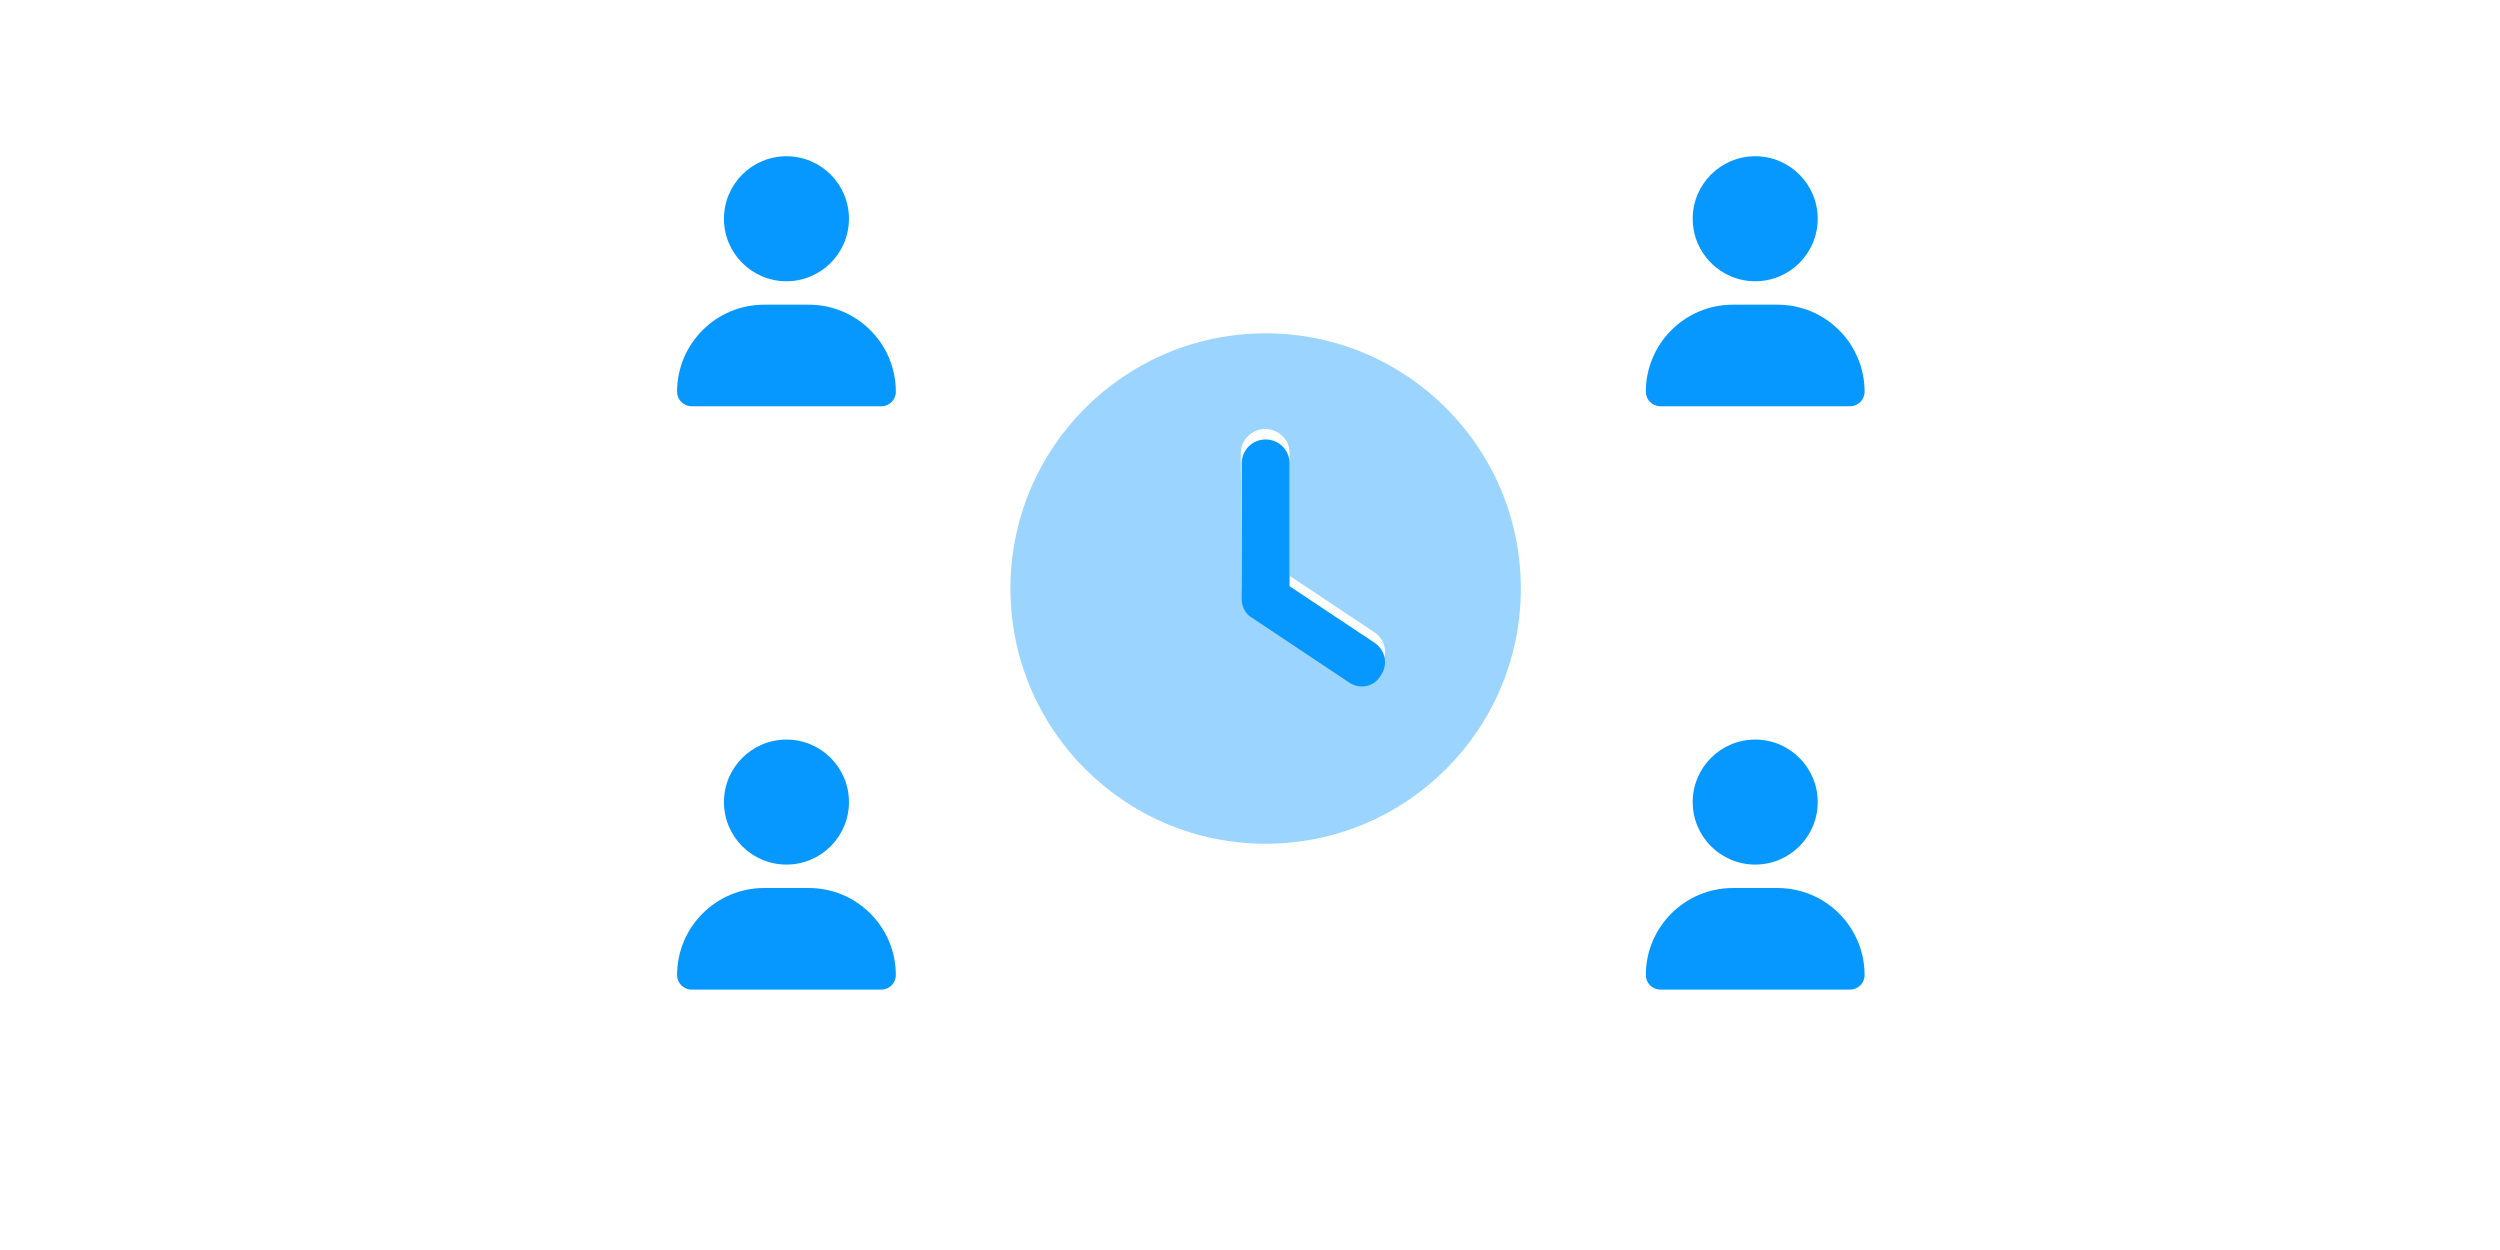 <svg width="240" height="120" viewBox="0 0 240 120" fill="none" xmlns="http://www.w3.org/2000/svg">
<g filter="url(#filter0_d_9096_103871)">
<path d="M123.797 43.484V55.275L131.96 60.711C133.013 61.419 133.3 62.845 132.515 63.898C131.893 64.951 130.467 65.238 129.415 64.453L120.227 58.328C119.586 57.983 119.203 57.266 119.203 56.5V43.484C119.203 42.212 120.227 41.188 121.5 41.188C122.773 41.188 123.797 42.212 123.797 43.484Z" fill="#0697FF"/>
</g>
<g opacity="0.4" filter="url(#filter1_d_9096_103871)">
<path d="M121.5 81C107.968 81 97 70.032 97 56.5C97 42.968 107.968 32 121.5 32C135.032 32 146 42.968 146 56.5C146 70.032 135.032 81 121.5 81ZM119.203 56.5C119.203 57.266 119.586 57.983 120.227 58.328L129.415 64.453C130.467 65.238 131.893 64.951 132.515 63.898C133.3 62.845 133.013 61.419 131.96 60.711L123.797 55.275V43.484C123.797 42.212 122.773 41.188 121.414 41.188C120.227 41.188 119.117 42.212 119.117 43.484L119.203 56.5Z" fill="#0697FF"/>
</g>
<g filter="url(#filter2_d_9096_103871)">
<path d="M75.5 27C78.814 27 81.5 24.314 81.5 21C81.5 17.686 78.814 15 75.5 15C72.186 15 69.5 17.686 69.5 21C69.5 24.314 72.186 27 75.5 27ZM73.358 29.25C68.741 29.25 65 32.991 65 37.608C65 38.377 65.623 39 66.392 39H84.608C85.377 39 86 38.377 86 37.608C86 32.991 82.259 29.25 77.642 29.25H73.358Z" fill="#0697FF"/>
</g>
<g filter="url(#filter3_d_9096_103871)">
<path d="M168.5 83C171.814 83 174.5 80.314 174.5 77C174.5 73.686 171.814 71 168.5 71C165.186 71 162.5 73.686 162.5 77C162.5 80.314 165.186 83 168.5 83ZM166.358 85.25C161.741 85.25 158 88.991 158 93.608C158 94.377 158.623 95 159.392 95H177.608C178.377 95 179 94.377 179 93.608C179 88.991 175.259 85.25 170.642 85.25H166.358Z" fill="#0697FF"/>
</g>
<g filter="url(#filter4_d_9096_103871)">
<path d="M75.5 83C78.814 83 81.5 80.314 81.5 77C81.5 73.686 78.814 71 75.5 71C72.186 71 69.5 73.686 69.5 77C69.5 80.314 72.186 83 75.5 83ZM73.358 85.25C68.741 85.25 65 88.991 65 93.608C65 94.377 65.623 95 66.392 95H84.608C85.377 95 86 94.377 86 93.608C86 88.991 82.259 85.25 77.642 85.25H73.358Z" fill="#0697FF"/>
</g>
<g filter="url(#filter5_d_9096_103871)">
<path d="M168.5 27C171.814 27 174.5 24.314 174.5 21C174.5 17.686 171.814 15 168.5 15C165.186 15 162.5 17.686 162.5 21C162.5 24.314 165.186 27 168.5 27ZM166.358 29.25C161.741 29.25 158 32.991 158 37.608C158 38.377 158.623 39 159.392 39H177.608C178.377 39 179 38.377 179 37.608C179 32.991 175.259 29.25 170.642 29.25H166.358Z" fill="#0697FF"/>
</g>
<defs>
<filter id="filter0_d_9096_103871" x="117.203" y="40.188" width="17.76" height="27.713" filterUnits="userSpaceOnUse" color-interpolation-filters="sRGB">
<feFlood flood-opacity="0" result="BackgroundImageFix"/>
<feColorMatrix in="SourceAlpha" type="matrix" values="0 0 0 0 0 0 0 0 0 0 0 0 0 0 0 0 0 0 127 0" result="hardAlpha"/>
<feOffset dy="1"/>
<feGaussianBlur stdDeviation="1"/>
<feComposite in2="hardAlpha" operator="out"/>
<feColorMatrix type="matrix" values="0 0 0 0 0 0 0 0 0 0 0 0 0 0 0 0 0 0 0.05 0"/>
<feBlend mode="normal" in2="BackgroundImageFix" result="effect1_dropShadow_9096_103871"/>
<feBlend mode="normal" in="SourceGraphic" in2="effect1_dropShadow_9096_103871" result="shape"/>
</filter>
<filter id="filter1_d_9096_103871" x="93" y="28" width="57" height="57" filterUnits="userSpaceOnUse" color-interpolation-filters="sRGB">
<feFlood flood-opacity="0" result="BackgroundImageFix"/>
<feColorMatrix in="SourceAlpha" type="matrix" values="0 0 0 0 0 0 0 0 0 0 0 0 0 0 0 0 0 0 127 0" result="hardAlpha"/>
<feOffset/>
<feGaussianBlur stdDeviation="2"/>
<feComposite in2="hardAlpha" operator="out"/>
<feColorMatrix type="matrix" values="0 0 0 0 0 0 0 0 0 0 0 0 0 0 0 0 0 0 0.05 0"/>
<feBlend mode="normal" in2="BackgroundImageFix" result="effect1_dropShadow_9096_103871"/>
<feBlend mode="normal" in="SourceGraphic" in2="effect1_dropShadow_9096_103871" result="shape"/>
</filter>
<filter id="filter2_d_9096_103871" x="61" y="11" width="29" height="32" filterUnits="userSpaceOnUse" color-interpolation-filters="sRGB">
<feFlood flood-opacity="0" result="BackgroundImageFix"/>
<feColorMatrix in="SourceAlpha" type="matrix" values="0 0 0 0 0 0 0 0 0 0 0 0 0 0 0 0 0 0 127 0" result="hardAlpha"/>
<feOffset/>
<feGaussianBlur stdDeviation="2"/>
<feComposite in2="hardAlpha" operator="out"/>
<feColorMatrix type="matrix" values="0 0 0 0 0 0 0 0 0 0 0 0 0 0 0 0 0 0 0.05 0"/>
<feBlend mode="normal" in2="BackgroundImageFix" result="effect1_dropShadow_9096_103871"/>
<feBlend mode="normal" in="SourceGraphic" in2="effect1_dropShadow_9096_103871" result="shape"/>
</filter>
<filter id="filter3_d_9096_103871" x="154" y="67" width="29" height="32" filterUnits="userSpaceOnUse" color-interpolation-filters="sRGB">
<feFlood flood-opacity="0" result="BackgroundImageFix"/>
<feColorMatrix in="SourceAlpha" type="matrix" values="0 0 0 0 0 0 0 0 0 0 0 0 0 0 0 0 0 0 127 0" result="hardAlpha"/>
<feOffset/>
<feGaussianBlur stdDeviation="2"/>
<feComposite in2="hardAlpha" operator="out"/>
<feColorMatrix type="matrix" values="0 0 0 0 0 0 0 0 0 0 0 0 0 0 0 0 0 0 0.05 0"/>
<feBlend mode="normal" in2="BackgroundImageFix" result="effect1_dropShadow_9096_103871"/>
<feBlend mode="normal" in="SourceGraphic" in2="effect1_dropShadow_9096_103871" result="shape"/>
</filter>
<filter id="filter4_d_9096_103871" x="61" y="67" width="29" height="32" filterUnits="userSpaceOnUse" color-interpolation-filters="sRGB">
<feFlood flood-opacity="0" result="BackgroundImageFix"/>
<feColorMatrix in="SourceAlpha" type="matrix" values="0 0 0 0 0 0 0 0 0 0 0 0 0 0 0 0 0 0 127 0" result="hardAlpha"/>
<feOffset/>
<feGaussianBlur stdDeviation="2"/>
<feComposite in2="hardAlpha" operator="out"/>
<feColorMatrix type="matrix" values="0 0 0 0 0 0 0 0 0 0 0 0 0 0 0 0 0 0 0.05 0"/>
<feBlend mode="normal" in2="BackgroundImageFix" result="effect1_dropShadow_9096_103871"/>
<feBlend mode="normal" in="SourceGraphic" in2="effect1_dropShadow_9096_103871" result="shape"/>
</filter>
<filter id="filter5_d_9096_103871" x="154" y="11" width="29" height="32" filterUnits="userSpaceOnUse" color-interpolation-filters="sRGB">
<feFlood flood-opacity="0" result="BackgroundImageFix"/>
<feColorMatrix in="SourceAlpha" type="matrix" values="0 0 0 0 0 0 0 0 0 0 0 0 0 0 0 0 0 0 127 0" result="hardAlpha"/>
<feOffset/>
<feGaussianBlur stdDeviation="2"/>
<feComposite in2="hardAlpha" operator="out"/>
<feColorMatrix type="matrix" values="0 0 0 0 0 0 0 0 0 0 0 0 0 0 0 0 0 0 0.05 0"/>
<feBlend mode="normal" in2="BackgroundImageFix" result="effect1_dropShadow_9096_103871"/>
<feBlend mode="normal" in="SourceGraphic" in2="effect1_dropShadow_9096_103871" result="shape"/>
</filter>
</defs>
</svg>

